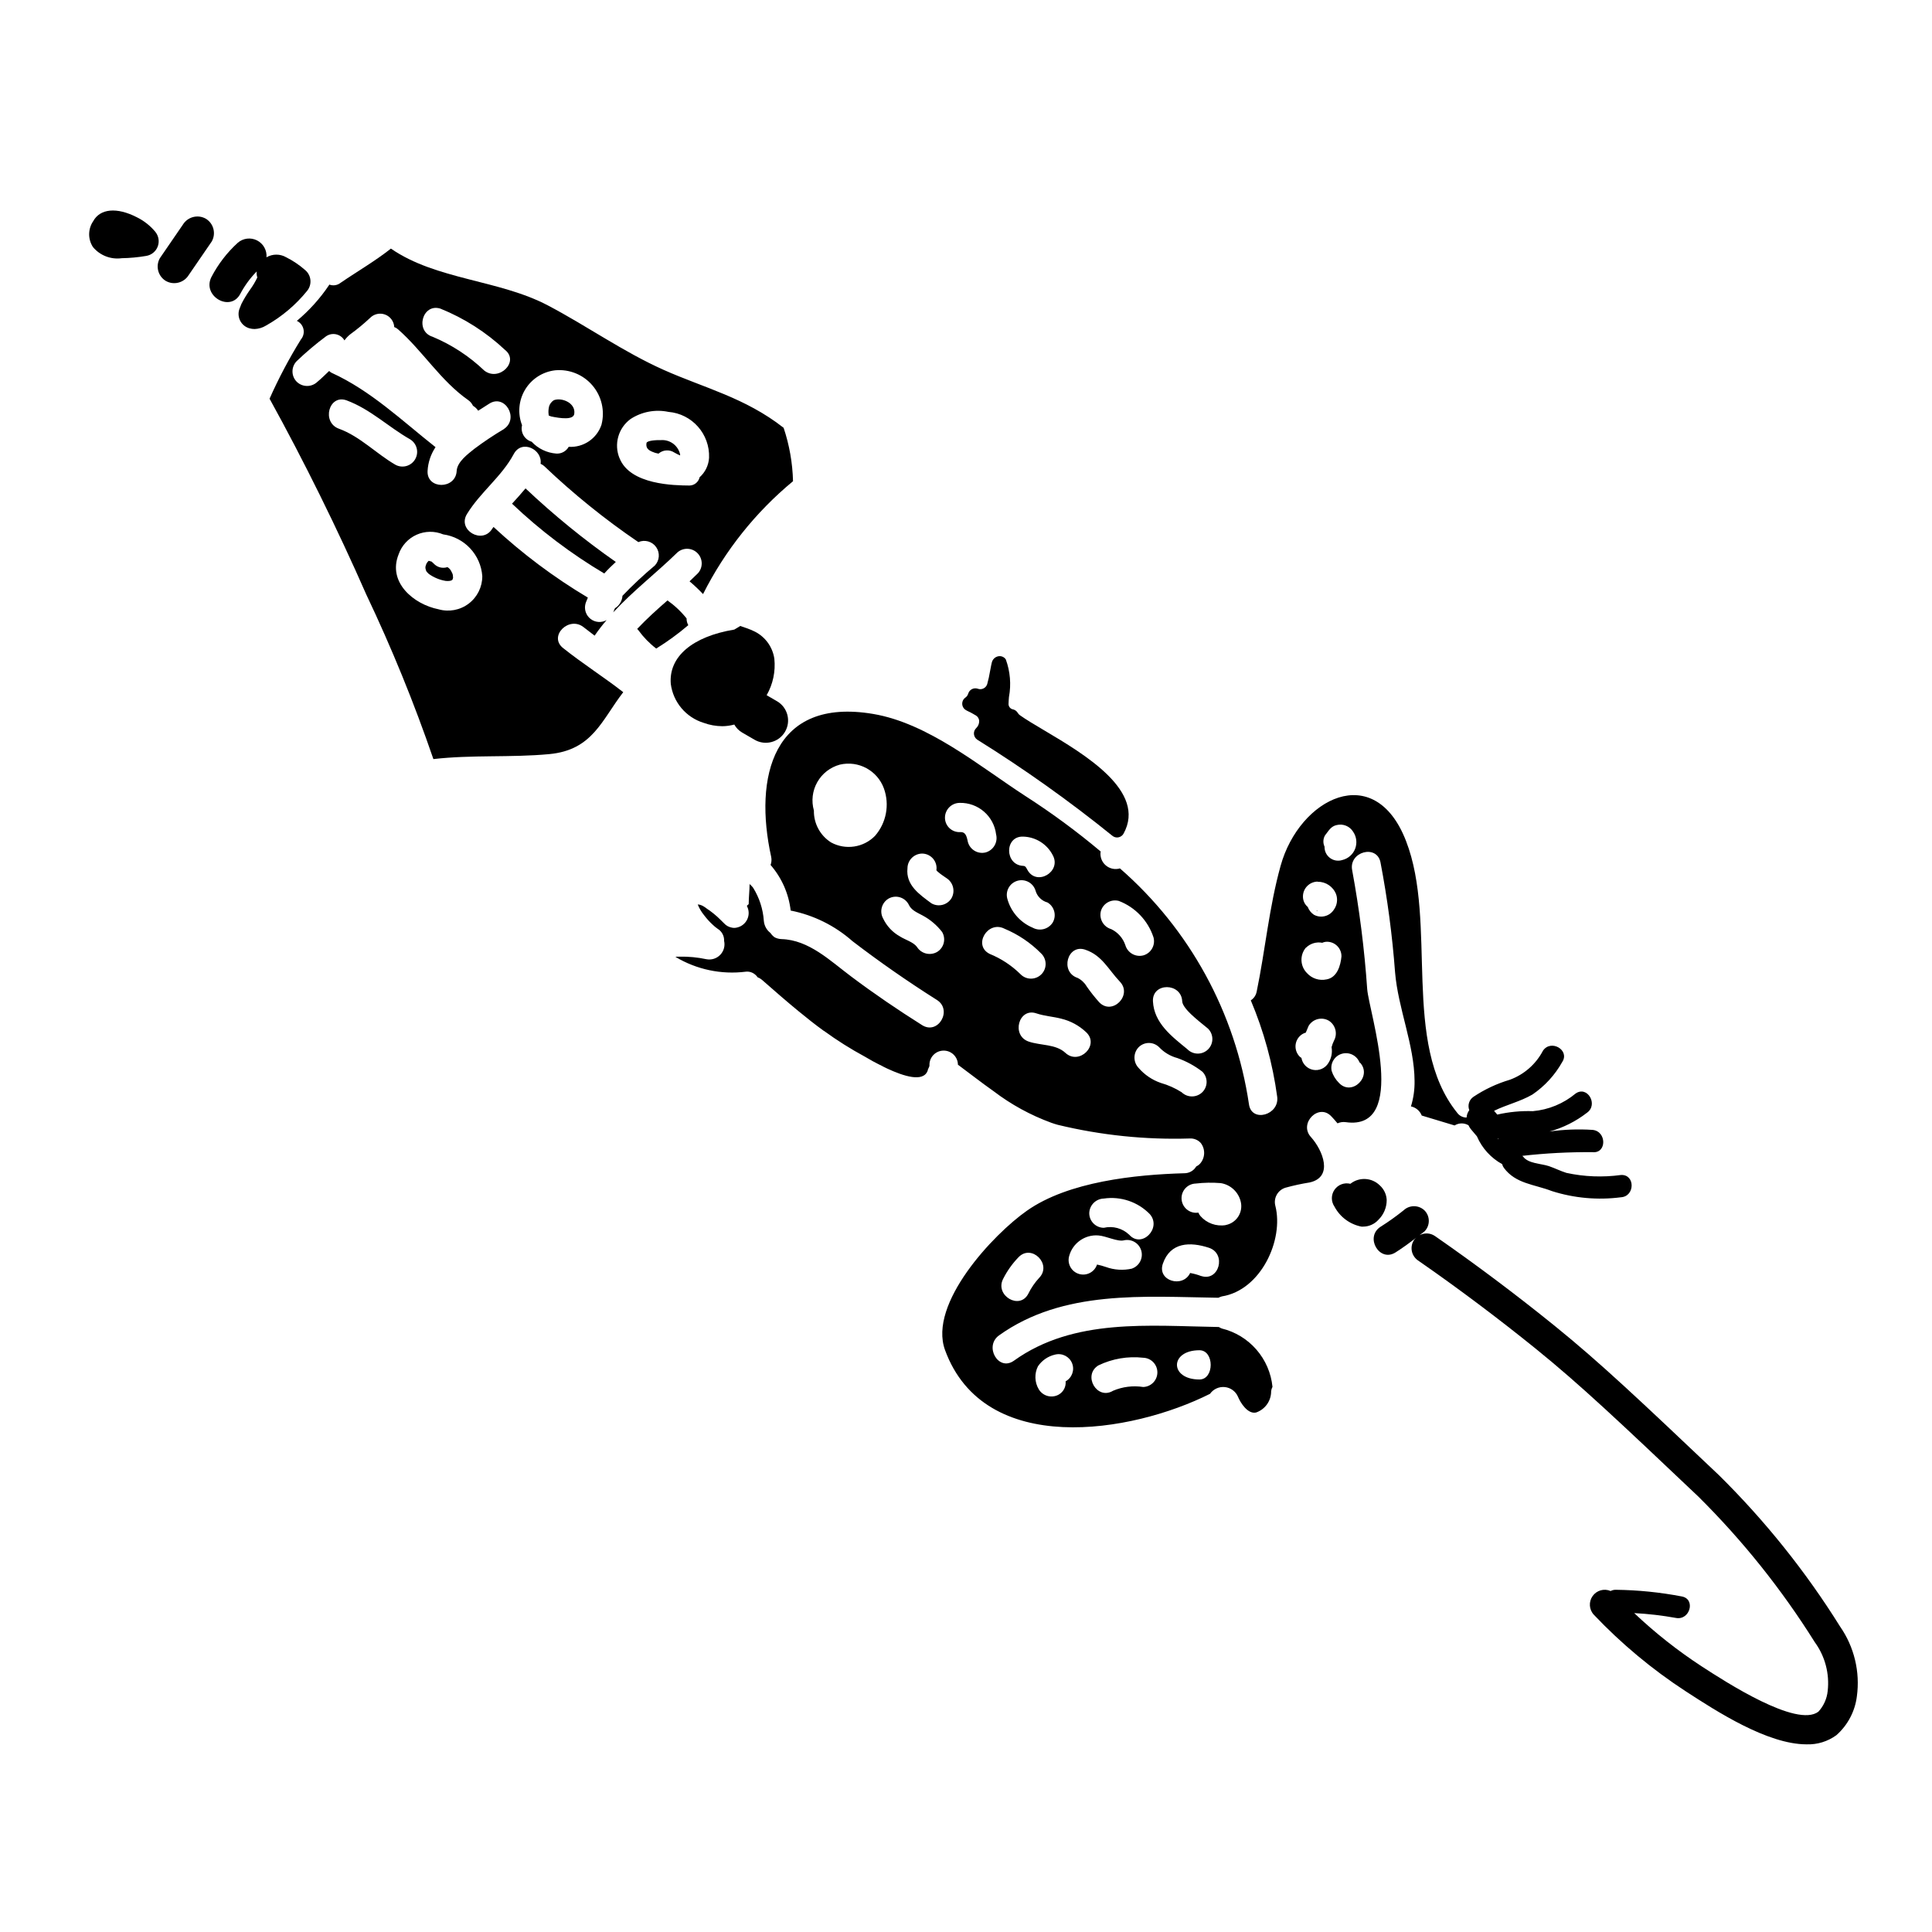 <?xml version="1.0" encoding="UTF-8"?>
<!-- Uploaded to: ICON Repo, www.iconrepo.com, Generator: ICON Repo Mixer Tools -->
<svg fill="#000000" width="800px" height="800px" version="1.1" viewBox="144 144 512 512" xmlns="http://www.w3.org/2000/svg">
 <g>
  <path d="m511.49 462.02c-0.062-1.48-0.719-2.875-1.816-3.867-2.09-2.078-5.394-2.289-7.731-0.496l-0.094 0.059c-1.586-0.395-3.254 0.23-4.188 1.574-0.934 1.344-0.938 3.125-0.012 4.473 1.461 2.758 4.09 4.707 7.152 5.305h0.426c1.559-0.004 3.039-0.664 4.078-1.82 1.402-1.379 2.191-3.262 2.184-5.227z"/>
  <path d="m290.77 250.06c-0.574 0.363-1.012 0.91-1.23 1.551-0.191 0.715-0.246 1.457-0.156 2.191 0.004 0.121 0.031 0.238 0.078 0.352 0.191 0.043 0.379 0.113 0.559 0.203 2.66 0.555 5.879 0.953 6.16-0.637 0.477-2.941-3.344-4.473-5.41-3.66z"/>
  <path d="m330.44 335.55c1.605 0.59 3.297 0.895 5.008 0.902 1.062-0.012 2.121-0.16 3.148-0.438 0.488 0.871 1.199 1.598 2.059 2.106l3.309 1.918c2.816 1.645 6.434 0.695 8.078-2.121 1.648-2.816 0.699-6.434-2.117-8.078l-2.754-1.598h-0.004c1.676-2.926 2.387-6.305 2.043-9.656-0.441-3.078-2.348-5.754-5.117-7.176-0.695-0.355-1.414-0.656-2.156-0.906l-1.762-0.613-1.574 0.953c-11.141 1.84-17.434 7.219-16.836 14.395 0.625 4.84 4.016 8.871 8.676 10.312z"/>
  <path d="m258.38 292.83c-0.234-0.078-0.516-0.117-0.711-0.199h-0.082c-0.125 0.121-0.246 0.254-0.355 0.395-0.094 0.121-0.172 0.254-0.238 0.391-0.078 0.195-0.145 0.395-0.203 0.598-0.082 0.305-0.066 0.625 0.043 0.914 0.117 0.438 0.117 0.516 0.789 1.152 1.332 0.961 2.871 1.602 4.492 1.867 0.328 0.039 0.664 0.039 0.996 0 0.133-0.012 0.266-0.039 0.391-0.078l0.234-0.117c0.043 0 0.082-0.039 0.121-0.078s0.039-0.082 0.078-0.121l0.004-0.004c0.047-0.129 0.086-0.258 0.117-0.391l0.039-0.039c-0.039-0.039-0.039-0.039-0.039-0.117s-0.039-0.438-0.039-0.555c0-0.117-0.078-0.281-0.117-0.438v-0.004c-0.07-0.164-0.152-0.324-0.238-0.48-0.211-0.48-0.555-0.891-0.992-1.18h-0.039c-0.039 0-0.039-0.043-0.082-0.043-1.289 0.414-2.699 0.043-3.613-0.953-0.195-0.16-0.352-0.363-0.555-0.52z"/>
  <path d="m319.07 260.64c-0.996-0.039-3.578 0.078-3.738 0.754-0.234 1.27 0.441 1.871 1.473 2.305v0.004c0.543 0.246 1.117 0.418 1.707 0.516 1.18-1.035 2.906-1.148 4.211-0.281 0.488 0.285 0.992 0.539 1.512 0.758 0.023-0.148 0.008-0.297-0.039-0.438-0.594-2.297-2.762-3.828-5.125-3.617z"/>
  <path d="m283.27 273.43c-1.152 1.395-2.387 2.754-3.578 4.055v-0.004c7.43 7.062 15.629 13.266 24.441 18.5 0.953-1.07 1.988-2.066 3.062-3.059-8.441-5.906-16.438-12.422-23.926-19.492z"/>
  <path d="m323.52 290.4c1.543-1.355 3.875-1.273 5.32 0.188 1.445 1.461 1.5 3.797 0.125 5.324-0.715 0.715-1.473 1.434-2.227 2.148 1.258 1.055 2.453 2.184 3.578 3.379 5.793-11.512 13.91-21.699 23.844-29.914-0.121-4.828-0.965-9.609-2.504-14.191h-0.039c-10.137-7.945-21.023-10.531-31.711-15.301-10.691-4.766-20.348-11.648-30.699-17.09-12.988-6.836-29.57-6.754-41.613-15.062-4.211 3.336-8.863 6.004-13.316 9.055-0.852 0.684-2 0.863-3.019 0.48-0.031 0.031-0.043 0.074-0.039 0.117-2.387 3.555-5.262 6.754-8.547 9.5 0.895 0.418 1.543 1.23 1.754 2.199 0.211 0.965-0.039 1.973-0.68 2.727-3.125 5.035-5.902 10.281-8.309 15.699 9.145 16.574 18.047 34.617 25.637 51.902 6.746 14.188 12.684 28.746 17.781 43.605 10.215-1.18 20.43-0.359 30.68-1.316 11.527-1.07 13.91-9.02 19.633-16.414-5.203-4.055-10.809-7.59-15.977-11.723-3.894-3.148 1.629-8.586 5.488-5.488 0.953 0.754 1.906 1.473 2.902 2.227v0.008c0.98-1.434 2.043-2.816 3.18-4.133-1.344 0.766-3.019 0.648-4.242-0.297-1.227-0.945-1.762-2.535-1.363-4.031 0.156-0.555 0.438-1.074 0.633-1.629h0.004c-8.969-5.344-17.348-11.621-25-18.723l-0.355 0.48c-2.586 4.25-9.301 0.355-6.691-3.898 3.543-5.801 9.223-9.934 12.402-15.898 2.106-3.973 7.668-1.23 7.113 2.586v0.004c0.352 0.145 0.672 0.344 0.953 0.594 7.754 7.391 16.102 14.129 24.961 20.148 1.684-0.734 3.652-0.184 4.711 1.32 1.059 1.5 0.918 3.539-0.34 4.879-3.004 2.519-5.871 5.199-8.586 8.031-0.09 1.355-0.832 2.582-1.984 3.297-0.145 0.281-0.266 0.574-0.359 0.875-0.047 0.074-0.09 0.156-0.117 0.238 5.258-5.727 11.418-10.418 17.02-15.902zm-62.832-64.621c6.336 2.555 12.145 6.262 17.129 10.934 3.938 3.098-1.574 8.547-5.488 5.484v-0.004c-3.969-3.789-8.602-6.82-13.668-8.941-4.769-1.469-2.723-8.941 2.027-7.473zm-26.867 31.836c-4.688-1.707-2.66-9.223 2.027-7.516 6.359 2.363 11.047 7.039 16.852 10.336h-0.004c1.801 1.113 2.387 3.457 1.316 5.281-1.07 1.828-3.402 2.465-5.25 1.434-5.086-2.945-9.355-7.508-14.941-9.535zm37.996 39.066h-0.004c0.012 2.859-1.324 5.562-3.606 7.289-2.281 1.73-5.242 2.281-7.996 1.496-6.598-1.316-13.551-7.156-10.57-14.562v-0.004c0.805-2.312 2.527-4.191 4.762-5.191s4.785-1.035 7.043-0.094c5.637 0.781 9.957 5.394 10.367 11.066zm5.723-38.965v-0.004c-2.703 1.602-5.316 3.344-7.828 5.227-1.668 1.352-4.531 3.418-4.688 5.84-0.238 4.969-7.988 4.969-7.711 0v0.004c0.129-2.246 0.855-4.414 2.109-6.281-8.863-6.996-17.168-14.984-27.551-19.711h-0.004c-0.234-0.125-0.449-0.289-0.637-0.48-1.035 0.957-2.027 1.988-3.102 2.863-1.527 1.48-3.957 1.48-5.484 0-1.508-1.516-1.508-3.969 0-5.484 2.445-2.344 5.035-4.535 7.75-6.555 0.781-0.551 1.754-0.746 2.684-0.539 0.93 0.203 1.73 0.789 2.207 1.613 0.441-0.609 0.961-1.16 1.551-1.629 1.82-1.324 3.559-2.758 5.203-4.297 1.031-1.078 2.606-1.441 4.004-0.926 1.398 0.52 2.356 1.82 2.434 3.312 0.367 0.137 0.703 0.34 0.996 0.594 6.598 5.805 11.324 13.672 18.598 18.758 0.551 0.383 0.992 0.906 1.273 1.512 0.555 0.332 1.027 0.777 1.387 1.312 0.996-0.633 1.949-1.23 2.863-1.828 4.223-2.781 8.078 3.934 3.945 6.676zm25.871-1.18v-0.004c-1.234 3.707-4.805 6.121-8.703 5.879-0.656 1.172-1.922 1.867-3.258 1.793-2.508-0.18-4.852-1.305-6.559-3.148-1.883-0.543-3.004-2.469-2.543-4.375-1.203-3.094-0.906-6.57 0.805-9.414 1.711-2.848 4.641-4.738 7.938-5.129 3.75-0.363 7.441 1.121 9.891 3.981 2.453 2.859 3.359 6.734 2.43 10.383zm4.769 8.902v-0.004c-1.531-3.715-0.332-7.992 2.902-10.375 2.961-1.949 6.582-2.633 10.055-1.906 6.269 0.512 11.02 5.879 10.77 12.164-0.113 1.984-1.016 3.844-2.504 5.164-0.281 1.254-1.379 2.156-2.664 2.188-3.973-0.031-15.777-0.152-18.559-7.266z"/>
  <path d="m400.13 332.28c0.852 0.391 1.68 0.832 2.484 1.32 0.5 0.301 0.828 0.824 0.879 1.406 0.031 0.73-0.254 1.441-0.785 1.945-0.438 0.414-0.66 1.008-0.602 1.609 0.059 0.602 0.387 1.145 0.895 1.473 12.43 7.746 24.375 16.242 35.77 25.445 0.352 0.297 0.801 0.461 1.262 0.461 0.125 0 0.246-0.012 0.367-0.035 0.578-0.113 1.074-0.473 1.355-0.988 6.16-11.227-10.234-20.965-21.102-27.406-2.551-1.512-4.746-2.816-6.324-3.938-0.25-0.164-0.461-0.387-0.613-0.645-0.262-0.453-0.695-0.785-1.199-0.918-0.789-0.117-1.34-0.844-1.238-1.633 0-0.395 0.051-0.973 0.105-1.68h0.004c0.613-3.332 0.324-6.766-0.84-9.945-0.445-0.668-1.254-0.996-2.039-0.82-0.832 0.18-1.484 0.828-1.672 1.66-0.07 0.242-0.129 0.488-0.168 0.734l-0.301 1.574c-0.188 1.152-0.441 2.293-0.754 3.418-0.164 0.508-0.535 0.926-1.02 1.148-0.484 0.227-1.043 0.238-1.535 0.031-0.512-0.156-1.066-0.102-1.531 0.156-0.469 0.254-0.812 0.691-0.953 1.207-0.133 0.418-0.398 0.781-0.762 1.027-0.562 0.406-0.867 1.078-0.809 1.77 0.062 0.691 0.484 1.301 1.109 1.598z"/>
  <path d="m496.88 439.91c0.516 0.516 1.031 1.152 1.574 1.785 0.684-0.309 1.441-0.418 2.184-0.312 16.73 2.383 6.199-28.973 5.684-35.25v-0.004c-0.73-10.57-2.059-21.094-3.984-31.516-0.953-4.887 6.519-6.953 7.512-2.066h-0.004c1.84 9.617 3.129 19.332 3.859 29.094 0.789 9.578 5.117 19.285 5.168 28.812 0.039 2.285-0.285 4.566-0.957 6.754 1.301 0.27 2.379 1.184 2.859 2.422l8.703 2.625c1.125-0.703 2.543-0.719 3.684-0.047 0.164 0.363 0.375 0.707 0.621 1.02l1.617 1.914c1.348 3.133 3.703 5.727 6.691 7.371 0.082 0.352 0.234 0.684 0.449 0.977 3.113 4.227 8.043 4.352 12.691 6.148h-0.004c5.914 1.887 12.172 2.453 18.332 1.652 3.777-0.223 3.801-6.133 0-5.902-4.809 0.656-9.695 0.469-14.438-0.559-1.574-0.488-3.07-1.258-4.637-1.789-2.094-0.707-5.465-0.645-6.848-2.527-0.062-0.086-0.145-0.121-0.211-0.195l-0.004-0.004c6.188-0.703 12.41-1.027 18.637-0.977 3.773 0.375 3.75-5.531 0-5.902-3.809-0.254-7.633-0.109-11.414 0.43 3.594-0.996 6.957-2.68 9.902-4.961 3.098-2.152 0.148-7.273-2.981-5.117-3.215 2.684-7.176 4.316-11.352 4.684-3.164-0.105-6.332 0.199-9.422 0.906l-0.844-1c3.324-1.629 6.894-2.43 10.148-4.305 3.269-2.223 5.977-5.172 7.906-8.617 2.098-3.18-3.012-6.141-5.117-2.981h0.004c-1.871 3.559-5 6.297-8.773 7.676-3.426 1.016-6.68 2.539-9.648 4.527-1.137 0.777-1.59 2.238-1.09 3.523-0.426 0.57-0.676 1.254-0.715 1.965-0.992 0.004-1.926-0.473-2.504-1.281-14.863-18.441-5.117-50.352-13.551-72.027-8.344-21.543-28.258-11.289-33.223 6.559-3.062 10.969-4.055 22.293-6.359 33.422l-0.004-0.004c-0.184 0.938-0.742 1.758-1.547 2.266 3.445 8.16 5.797 16.738 6.992 25.516 0.672 4.887-6.797 6.996-7.477 2.027-3.59-24.242-15.715-46.406-34.188-62.504-1.328 0.391-2.758 0.074-3.797-0.836-1.039-0.914-1.539-2.293-1.32-3.656-6.356-5.34-13.047-10.266-20.031-14.746-12.117-7.871-25.672-19.234-40.258-21.699-26.629-4.492-31.672 16.77-27.023 37.875v0.004c0.152 0.715 0.098 1.457-0.16 2.144 2.953 3.398 4.809 7.609 5.328 12.082 6.078 1.207 11.73 4.004 16.371 8.109 7.191 5.512 14.703 10.73 22.371 15.578 4.215 2.66 0.359 9.336-3.894 6.691-6.438-4.055-12.758-8.348-18.836-12.918-5.488-4.094-11.168-9.695-18.441-9.895h0.004c-0.637-0.02-1.262-0.184-1.832-0.477-0.438-0.312-0.812-0.703-1.109-1.152-1.012-0.777-1.648-1.949-1.75-3.223-0.215-3.098-1.184-6.098-2.824-8.738-0.246-0.344-0.539-0.652-0.871-0.914-0.059-0.098-0.086-0.207-0.078-0.32v0.195c0 1.75-0.234 3.543-0.234 5.285 0 0.199-0.441 0.359-0.48 0.559l-0.004 0.004c0.59 1.094 0.629 2.402 0.105 3.527-0.523 1.129-1.547 1.941-2.766 2.195-0.457 0.117-0.938 0.117-1.395 0-0.746-0.145-1.426-0.52-1.941-1.074-0.598-0.594-1.18-1.18-1.832-1.785v-0.004c-0.66-0.59-1.348-1.148-2.066-1.668-0.195-0.121-0.395-0.281-0.594-0.395-0.383-0.312-0.797-0.594-1.23-0.832-0.234-0.113-0.473-0.207-0.719-0.281-0.195-0.047-0.395-0.074-0.594-0.078 0.039 0.039 0.039 0.039 0.039 0.078 0.414 1.008 0.977 1.945 1.668 2.785 0.668 0.883 1.41 1.711 2.227 2.461 0.418 0.406 0.867 0.781 1.348 1.113 1.117 0.676 1.773 1.914 1.715 3.219 0.301 1.328-0.086 2.715-1.035 3.695-0.945 0.977-2.32 1.41-3.66 1.152-2.348-0.5-4.746-0.727-7.148-0.676-0.359-0.008-0.719 0.008-1.074 0.043 5.606 3.371 12.188 4.758 18.68 3.938 0.945-0.102 1.887 0.219 2.582 0.871 0.199 0.172 0.375 0.375 0.516 0.598 0.418 0.156 0.809 0.383 1.152 0.676 3.219 2.82 6.438 5.644 9.738 8.348 2.184 1.785 4.371 3.543 6.691 5.207 0.039-0.043 0.039 0 0.039 0 3.438 2.504 7.043 4.777 10.785 6.801 0.516 0.281 1.352 0.754 2.363 1.355 0.043-0.043 0.043 0 0.043 0 0.516 0.277 1.07 0.594 1.668 0.875h0.039c0.594 0.359 1.23 0.633 1.867 0.953 4.371 2.027 9.539 3.695 10.691 0.555 0.039-0.477 0.48-0.953 0.48-1.391v-0.117l-0.004-0.004c-0.023-2.082 1.648-3.793 3.734-3.812 2.082-0.023 3.793 1.648 3.812 3.731 3.102 2.305 6.199 4.723 9.418 7h0.004c4.648 3.547 9.805 6.371 15.297 8.383 0.559 0.199 1.152 0.395 1.75 0.555h0.004c11.469 2.773 23.258 3.992 35.051 3.617 1.066-0.039 2.098 0.395 2.82 1.18 1.312 1.68 1.191 4.066-0.277 5.606-0.27 0.258-0.578 0.469-0.914 0.633h-0.004c-0.148 0.246-0.324 0.473-0.516 0.68-0.676 0.703-1.609 1.102-2.582 1.113-12.957 0.359-30.766 2.184-41.77 9.934-8.863 6.199-26.191 24.602-21.699 36.918 10.449 28.535 49.438 22.043 70.223 11.605v0.004c0.887-1.266 2.391-1.949 3.93-1.793 1.539 0.16 2.871 1.137 3.484 2.559 0.637 1.574 2.586 4.691 4.809 4.176 2.402-0.832 4.004-3.106 3.977-5.644 0.051-0.402 0.172-0.793 0.359-1.156-0.363-3.648-1.852-7.098-4.258-9.867-2.406-2.769-5.613-4.723-9.176-5.59-0.273-0.105-0.539-0.238-0.789-0.395-18.363-0.277-38.43-2.465-54.316 8.941-4.094 2.902-7.945-3.812-3.938-6.715 17.008-12.164 38.465-10.254 58.145-9.977 0.293-0.148 0.598-0.27 0.914-0.359 10.332-1.629 16.492-14.98 14.168-24.043v0.004c-0.52-2.059 0.672-4.16 2.707-4.773 2.106-0.582 4.242-1.043 6.398-1.387 6.394-1.434 3.457-8.547 0.359-12.004-3.383-3.637 2.106-9.176 5.441-5.441zm44.277 5.742c-0.043 0.094-0.117 0.164-0.152 0.266l-0.07-0.117c0.07-0.051 0.156-0.086 0.223-0.148zm-79.293 56.176c3.977 0 3.977 7.75 0 7.75-7.941 0-7.941-7.75 0-7.75zm-26.785 4.016h0.004c3.691-1.781 7.809-2.484 11.883-2.027 2.09 0.066 3.75 1.781 3.75 3.875 0 2.09-1.66 3.809-3.75 3.875-2.707-0.422-5.473-0.074-7.992 0.996-4.25 2.582-8.145-4.094-3.891-6.719zm-16.016 0.238h0.004c1.066-1.574 2.691-2.684 4.547-3.102 1.871-0.469 3.801 0.523 4.508 2.32 0.703 1.793-0.035 3.836-1.723 4.766 0.137 1.414-0.562 2.781-1.793 3.496-1.855 1.062-4.223 0.445-5.324-1.387-1.105-1.863-1.188-4.16-0.215-6.094zm0.32-23.43c-1.148 1.246-2.113 2.652-2.859 4.176-2.266 4.449-8.941 0.516-6.691-3.898 1.062-2.117 2.445-4.059 4.094-5.762 3.469-3.598 8.953 1.891 5.457 5.484zm24.641-2.465c-2.324 0.535-4.754 0.383-6.996-0.438-0.754-0.258-1.523-0.469-2.305-0.633-0.652 1.992-2.777 3.098-4.785 2.492-2.008-0.602-3.164-2.699-2.606-4.723 0.922-3.453 4.18-5.762 7.75-5.481 2.106 0.156 5.207 1.785 6.875 1.27 1.996-0.387 3.957 0.828 4.5 2.789 0.539 1.965-0.52 4.012-2.434 4.703zm-0.789-8.98v-0.004c-1.789-1.699-4.312-2.387-6.719-1.824-2.121-0.016-3.836-1.73-3.852-3.856 0.039-2.117 1.734-3.832 3.852-3.894 4.496-0.656 9.031 0.879 12.203 4.133 3.234 3.715-2.191 9.203-5.492 5.422zm14.066-61.84c0.039 1.035 1.352 2.465 2.305 3.383 1.43 1.352 2.981 2.582 4.492 3.812h0.004c0.746 0.719 1.176 1.707 1.188 2.746 0.012 1.035-0.395 2.035-1.125 2.769-0.734 0.738-1.73 1.145-2.769 1.137-1.039-0.008-2.027-0.434-2.75-1.18-4.133-3.379-8.82-6.91-9.102-12.68-0.234-5.031 7.527-4.977 7.754-0.008zm-42.133-43.656c3.312 0.09 6.316 1.98 7.828 4.93 2.387 4.371-4.289 8.305-6.715 3.894-0.359-0.633-0.477-1.031-1.113-1.07-4.969-0.203-5.008-7.953 0-7.754zm3.258 14.309c0.43 1.539 1.641 2.734 3.18 3.148 1.824 1.09 2.441 3.441 1.391 5.285-1.125 1.805-3.461 2.414-5.324 1.395-3.34-1.402-5.84-4.285-6.754-7.789-0.488-2.047 0.734-4.109 2.766-4.66 2.031-0.551 4.129 0.609 4.742 2.621zm-54.168-12.758c-2.902-1.824-4.637-5.035-4.566-8.465-0.719-2.527-0.398-5.234 0.895-7.519 1.293-2.285 3.445-3.957 5.981-4.644 4.934-1.16 9.957 1.559 11.684 6.324 1.539 4.301 0.637 9.105-2.363 12.555-3.051 3.113-7.793 3.824-11.629 1.75zm28.016 29.051h0.004c-1.852 1.016-4.176 0.406-5.289-1.391-0.953-1.27-3.098-1.867-4.492-2.754l0.004-0.004c-1.938-1.07-3.492-2.723-4.449-4.723-1.035-1.848-0.422-4.184 1.391-5.285 1.844-1.07 4.203-0.449 5.285 1.391 0.715 1.629 1.988 2.109 3.773 3.062 2.016 1.074 3.773 2.566 5.168 4.371 0.527 0.891 0.68 1.957 0.418 2.957-0.262 1.004-0.914 1.859-1.809 2.375zm3.898-14.309v0.004c-1.102 1.832-3.469 2.449-5.324 1.387-3.18-2.363-6.836-4.809-6.359-9.301 0.02-2.125 1.73-3.848 3.856-3.891 1.027 0 2.012 0.414 2.738 1.145 0.723 0.73 1.125 1.719 1.117 2.746-0.039 0.676-0.195 0.48 0.555 1.113 0.637 0.555 1.355 0.992 2.027 1.473 1.816 1.117 2.43 3.465 1.391 5.328zm4.328-14.867c-0.355-1.707-0.633-2.754-2.223-2.621v0.004c-1.023 0.004-2.004-0.398-2.731-1.121-0.723-0.727-1.129-1.707-1.121-2.734 0.02-2.125 1.727-3.852 3.852-3.894 4.902-0.137 9.105 3.477 9.699 8.344 0.523 2.059-0.672 4.16-2.703 4.769-2.074 0.555-4.207-0.672-4.769-2.742zm5.766 29.648c-4.492-2.227-0.559-8.902 3.894-6.691v0.004c3.652 1.52 6.961 3.746 9.738 6.559 0.758 0.723 1.191 1.719 1.203 2.762 0.016 1.047-0.395 2.055-1.137 2.793-0.738 0.738-1.742 1.148-2.789 1.137-1.047-0.012-2.043-0.445-2.762-1.203-2.34-2.301-5.106-4.121-8.145-5.356zm20.074 26.23c-2.547-2.363-6.559-1.91-9.699-2.981-4.723-1.574-2.703-9.105 2.027-7.477 2.144 0.715 4.367 0.836 6.559 1.395v0.004c2.477 0.59 4.75 1.824 6.598 3.574 3.691 3.422-1.832 8.867-5.484 5.488zm8.938-13.434 0.004 0.004c-1.184-1.32-2.285-2.715-3.297-4.172-0.57-0.977-1.414-1.766-2.426-2.266-4.723-1.574-2.699-9.055 2.027-7.477 4.492 1.512 6.121 5.246 9.184 8.465 3.449 3.582-2.031 9.105-5.492 5.449zm6.953-15.098c-0.621-1.863-1.969-3.394-3.734-4.25-2.051-0.59-3.269-2.699-2.754-4.773 0.578-2.055 2.703-3.258 4.766-2.703 4.359 1.672 7.734 5.223 9.184 9.66 0.555 2.062-0.648 4.188-2.703 4.769-2.055 0.527-4.16-0.668-4.758-2.703zm20.387 38.965h0.004c-1.527 1.484-3.957 1.484-5.484 0-1.707-1.082-3.562-1.91-5.508-2.461-2.277-0.781-4.309-2.156-5.883-3.977-1.469-1.531-1.469-3.949 0-5.484 0.723-0.723 1.699-1.133 2.723-1.133s2 0.41 2.723 1.133c1.305 1.383 2.973 2.371 4.809 2.863 2.391 0.848 4.629 2.066 6.637 3.617 0.723 0.723 1.125 1.703 1.125 2.723-0.004 1.023-0.414 2.004-1.141 2.719zm-0.281 48.723 0.004 0.004c-0.898-0.348-1.828-0.613-2.777-0.789-0.121 0-0.121-0.039-0.16-0.039-1.945 4.094-8.82 2.106-7.231-2.465 1.969-5.723 7.231-5.84 12.203-4.211 4.723 1.562 2.695 9.035-2.035 7.484zm6.481-13.512 0.004 0.004c-2.508 0.41-5.051-0.508-6.715-2.426-0.219-0.262-0.391-0.559-0.516-0.875-0.238 0-0.48 0.039-0.715 0.039h-0.004c-2.09-0.066-3.75-1.781-3.75-3.875s1.66-3.809 3.75-3.875c2.203-0.258 4.426-0.297 6.637-0.117 2.648 0.418 4.766 2.422 5.328 5.043 0.293 1.336 0.031 2.738-0.727 3.883-0.754 1.141-1.941 1.93-3.289 2.184zm35.531-42.902v-0.234c3.461 3.617-2.027 9.102-5.484 5.484h0.004c-0.914-0.895-1.59-2-1.969-3.223-0.426-2 0.777-3.992 2.754-4.539 1.973-0.547 4.031 0.535 4.699 2.473zm-9.055-60.566c0.836-1.07 1.43-2.223 2.941-2.543h0.004c1.691-0.422 3.465 0.301 4.371 1.793 0.898 1.324 1.09 3.008 0.512 4.5-0.578 1.492-1.855 2.606-3.41 2.977-1.113 0.355-2.332 0.148-3.262-0.559-0.934-0.703-1.469-1.816-1.43-2.984-0.492-1.043-0.391-2.273 0.27-3.223zm-2.106 12.48h0.004c2.156-0.023 4.106 1.289 4.887 3.301 0.484 1.359 0.273 2.871-0.559 4.055-1.125 1.797-3.461 2.406-5.324 1.387-0.746-0.5-1.316-1.223-1.629-2.066-0.82-0.688-1.285-1.711-1.273-2.781 0.004-2.152 1.738-3.906 3.891-3.934zm-3.102 17.488h0.004c1.137-1.129 2.758-1.621 4.328-1.312 0.387-0.18 0.809-0.273 1.234-0.277 1.027-0.004 2.019 0.406 2.742 1.137 0.727 0.734 1.125 1.727 1.109 2.758-0.234 2.387-1.113 5.566-3.938 6.082l0.004-0.004c-1.91 0.422-3.898-0.215-5.207-1.668-1.832-1.836-1.953-4.769-0.281-6.754zm-1.18 29.211c-0.156-0.117-0.277-0.195-0.438-0.32h0.004c-0.734-0.723-1.148-1.711-1.148-2.742 0-1.027 0.414-2.016 1.148-2.738 0.438-0.438 0.98-0.75 1.574-0.914 0.238-0.598 0.477-1.18 0.754-1.789v-0.004c1.105-1.832 3.469-2.449 5.328-1.387 1.801 1.125 2.414 3.461 1.387 5.324-0.266 0.547-0.48 1.117-0.633 1.707 0.254 1.477-0.059 2.996-0.875 4.25-0.855 1.371-2.469 2.066-4.051 1.75-1.586-0.316-2.805-1.582-3.066-3.176z"/>
  <path d="m225.39 221.08c1.375-1.68 1.129-4.16-0.551-5.535-1.516-1.328-3.191-2.457-4.988-3.359-1.617-0.941-3.613-0.941-5.227 0 0.148-1.867-0.848-3.637-2.519-4.481-1.668-0.844-3.684-0.59-5.098 0.637-2.828 2.578-5.18 5.633-6.953 9.023-2.629 5.051 5.012 9.531 7.648 4.473h-0.004c1.156-2.164 2.613-4.152 4.332-5.906-0.062 0.539-0.004 1.086 0.164 1.602-0.551 1.16-1.211 2.262-1.969 3.293-0.828 1.176-1.574 2.41-2.234 3.688-0.113 0.25-0.211 0.52-0.438 1.109-0.461 1.047-0.445 2.246 0.047 3.281 0.492 1.031 1.41 1.801 2.516 2.106 0.441 0.121 0.895 0.184 1.352 0.184 1.07-0.035 2.113-0.348 3.027-0.914 4.18-2.348 7.879-5.469 10.895-9.199z"/>
  <path d="m493.18 385.39c-0.133-0.004-0.27-0.027-0.395-0.078 0.078 0.039 0.195 0.117 0.281 0.156 0.082 0.043 0.074-0.031 0.113-0.078z"/>
  <path d="m325.95 307.89c-1.453-1.82-3.16-3.426-5.062-4.773-2.781 2.426-5.512 4.887-8.031 7.551 0.082 0.121 0.238 0.199 0.32 0.359l0.004-0.004c1.332 1.836 2.922 3.469 4.723 4.852 2.984-1.848 5.828-3.922 8.5-6.199-0.309-0.543-0.465-1.16-0.453-1.785z"/>
  <path d="m185.2 205.48c-1.348-1.637-3.023-2.965-4.926-3.902-5.289-2.715-9.742-2.32-11.578 1.047-1.41 2.066-1.426 4.781-0.047 6.867 1.863 2.223 4.734 3.328 7.609 2.934 2.168-0.035 4.336-0.238 6.477-0.605 1.383-0.219 2.547-1.156 3.051-2.461 0.508-1.309 0.281-2.785-0.59-3.879z"/>
  <path d="m198.53 201.95c-2.117-1.184-4.789-0.488-6.059 1.574-2.027 2.961-4.059 5.918-6.09 8.875-1.215 2.113-0.512 4.809 1.574 6.059 2.113 1.188 4.789 0.492 6.059-1.574 2.031-2.961 4.062-5.918 6.09-8.875 1.211-2.109 0.512-4.805-1.574-6.059z"/>
  <path d="m631.64 575.05c-9.105-14.59-19.891-28.066-32.137-40.145-20.934-19.832-31.441-29.789-43.523-39.562-10.281-8.32-20.957-16.324-31.719-23.793h-0.004c-1.207-0.824-2.777-0.902-4.062-0.203 0.438-0.34 0.883-0.66 1.312-1.008 1.523-1.543 1.523-4.023 0-5.566-1.559-1.488-4.008-1.488-5.566 0-1.941 1.555-3.965 3-6.07 4.328-4.258 2.723-0.316 9.535 3.973 6.797 1.895-1.207 3.703-2.527 5.488-3.891v0.004c-0.199 0.156-0.383 0.336-0.547 0.527-0.598 0.859-0.828 1.918-0.645 2.945 0.188 1.027 0.773 1.938 1.629 2.535 10.609 7.356 21.125 15.246 31.258 23.438 11.848 9.586 22.277 19.469 43.062 39.16 11.727 11.633 22.078 24.574 30.844 38.57 2.727 3.734 3.949 8.355 3.426 12.949-0.207 2.043-1.07 3.965-2.461 5.477-5.727 4.367-24.66-7.938-30.891-11.98-6.387-4.168-12.383-8.902-17.922-14.145 3.711 0.195 7.398 0.625 11.055 1.285 3.711 0.703 5.301-4.984 1.574-5.691-5.773-1.109-11.637-1.703-17.516-1.77-0.473-0.012-0.941 0.102-1.363 0.324-1.711-0.742-3.707-0.184-4.781 1.344-1.078 1.523-0.934 3.594 0.34 4.953 7.289 7.684 15.457 14.488 24.328 20.273 8.113 5.269 21.648 14.07 32.039 14.066 2.836 0.098 5.625-0.762 7.914-2.438 2.992-2.648 4.914-6.297 5.414-10.262 0.891-6.512-0.699-13.121-4.449-18.523z"/>
 </g>
</svg>